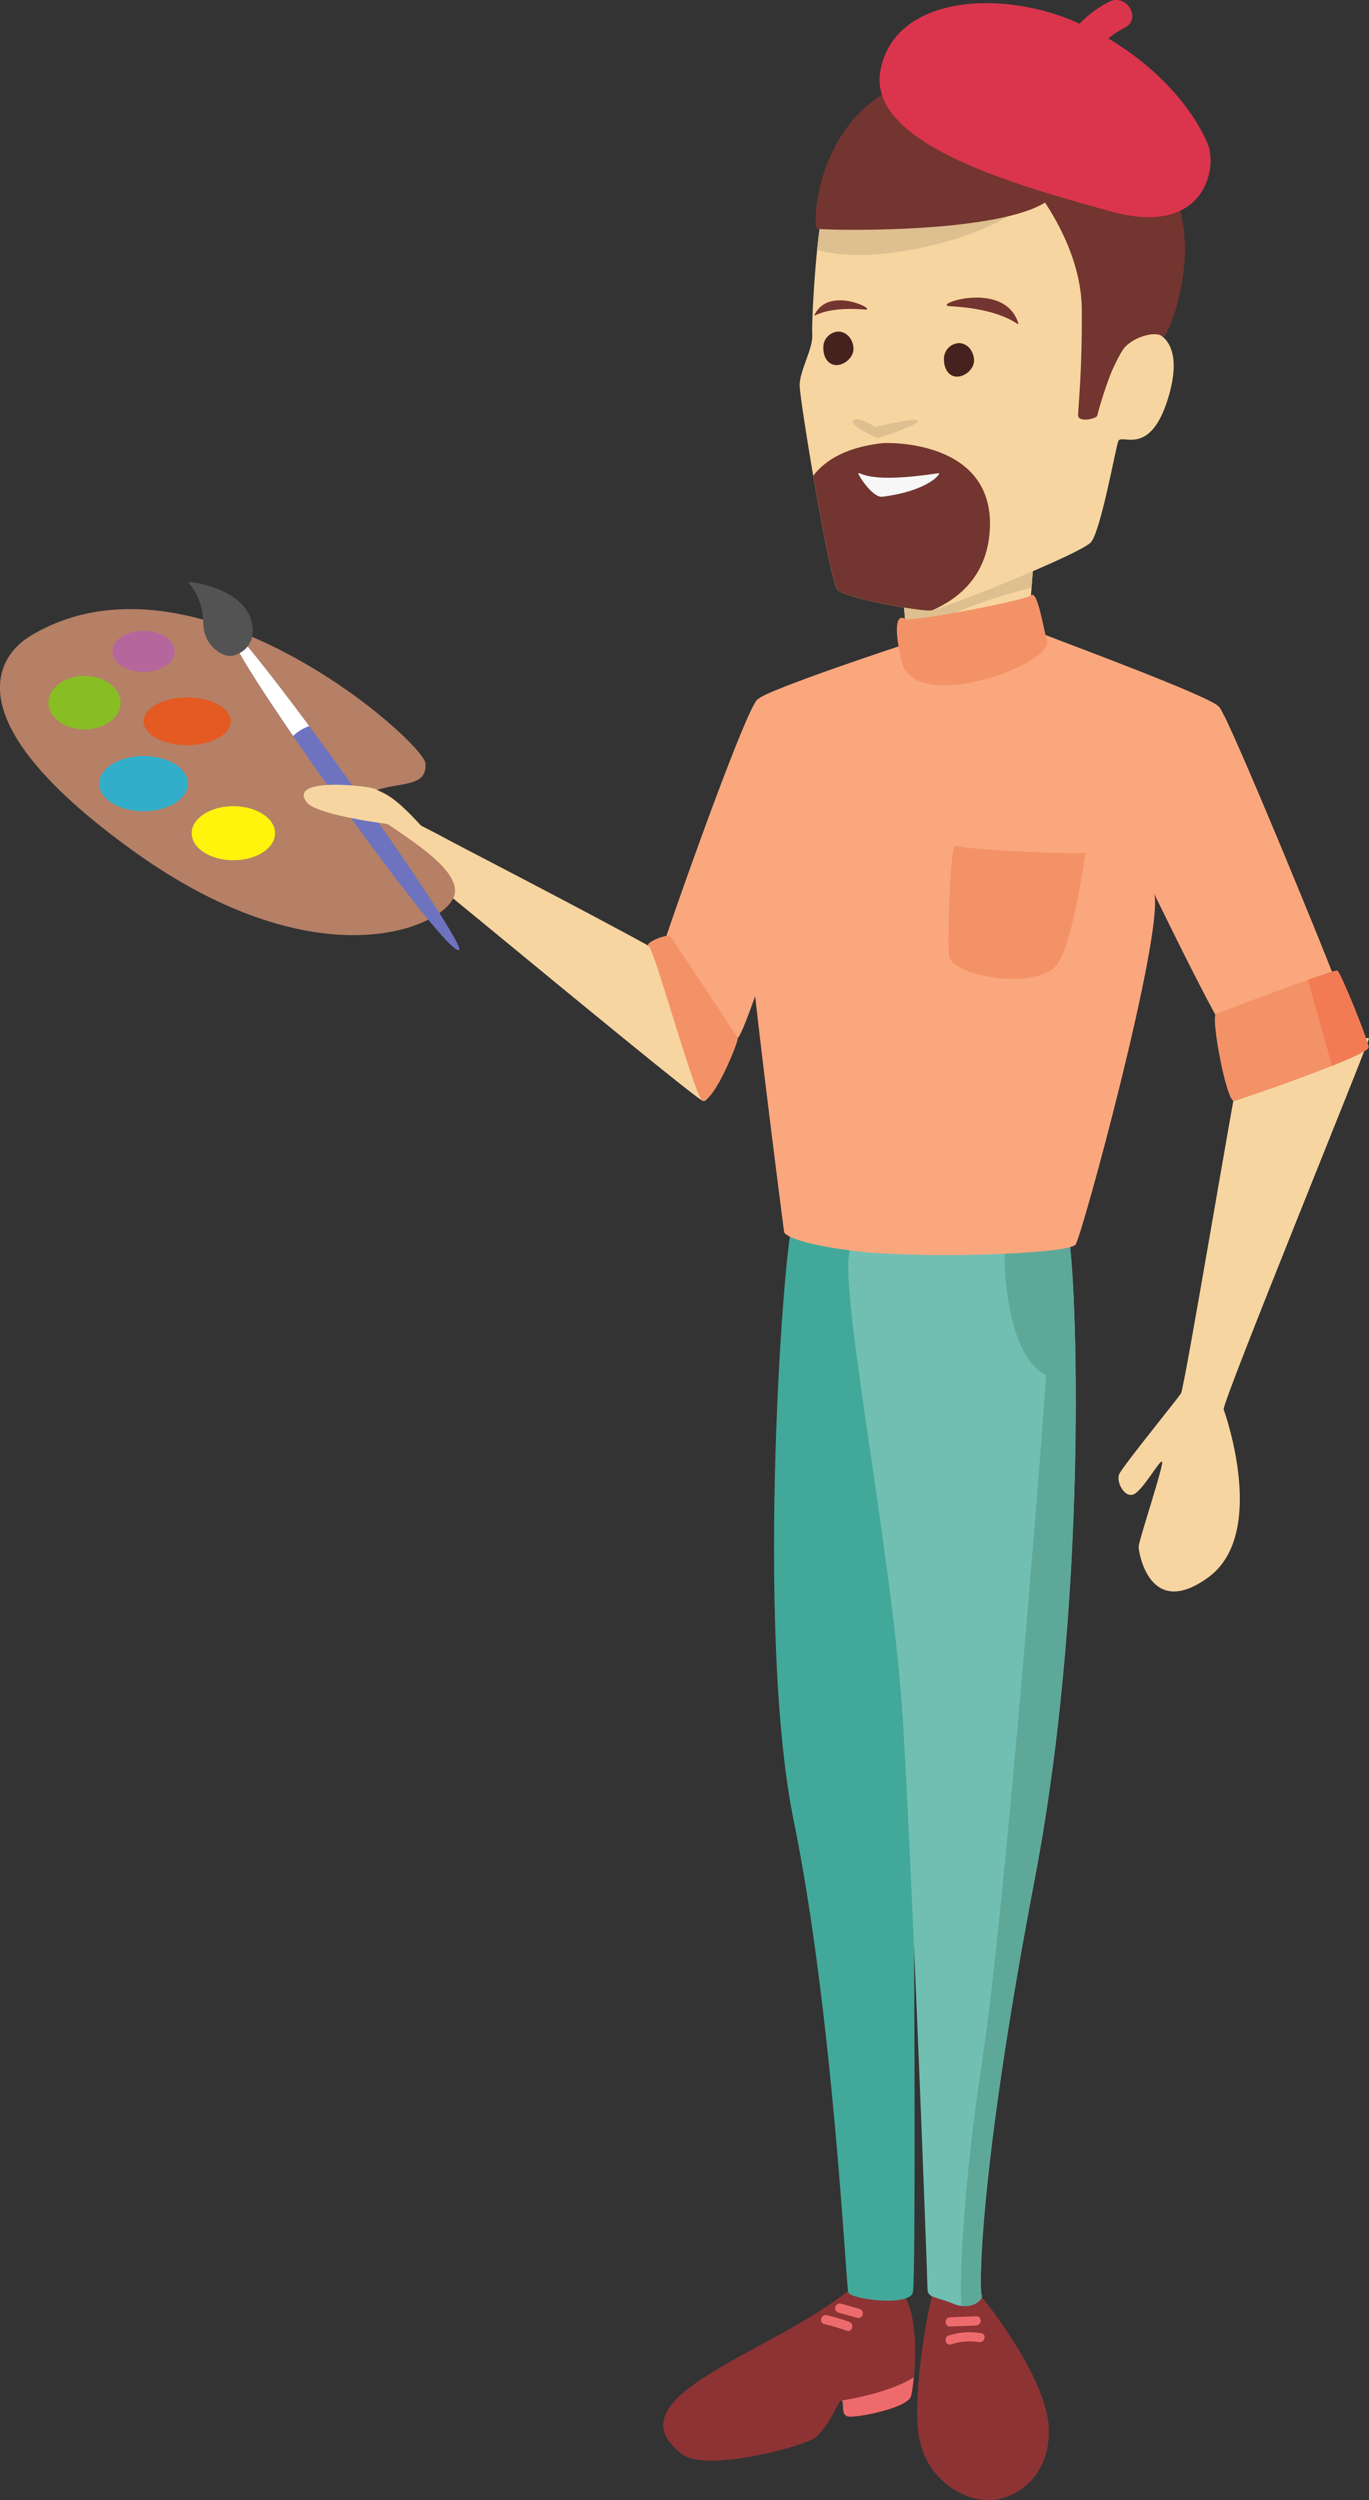 <svg xmlns="http://www.w3.org/2000/svg" width="372.72" height="680.31" viewBox="0 0 372.72 680.31">
  <rect x="0" y="0" width="372.72" height="680.31" fill="#333333" stroke="none"/>
  <defs>
    <style>
      .cls-1 {
        fill: #f7d5a0;
      }

      .cls-1, .cls-10, .cls-11, .cls-12, .cls-13, .cls-14, .cls-15, .cls-16, .cls-17, .cls-18, .cls-2, .cls-3, .cls-4, .cls-5, .cls-6, .cls-7, .cls-8, .cls-9 {
        fill-rule: evenodd;
      }

      .cls-2 {
        fill: #8d3334;
      }

      .cls-3 {
        fill: #42a99a;
      }

      .cls-4 {
        fill: #71bfb3;
      }

      .cls-5 {
        fill: #5ea89a;
      }

      .cls-6 {
        fill: #faa77e;
      }

      .cls-7 {
        fill: #f49267;
      }

      .cls-8 {
        fill: #debf90;
      }

      .cls-9 {
        fill: #73352f;
      }

      .cls-10 {
        fill: #f7f7f7;
      }

      .cls-11 {
        fill: #f27b53;
      }

      .cls-12 {
        fill: #ee6b6d;
      }

      .cls-13 {
        fill: #45221e;
      }

      .cls-14 {
        fill: #db354d;
      }

      .cls-15 {
        fill: #b58066;
      }

      .cls-16 {
        fill: #6d73bf;
      }

      .cls-17 {
        fill: #fff;
      }

      .cls-18 {
        fill: #535353;
      }

      .cls-19 {
        fill: #b5669d;
      }

      .cls-20 {
        fill: #88bd24;
      }

      .cls-21 {
        fill: #32aeca;
      }

      .cls-22 {
        fill: #fff40b;
      }

      .cls-23 {
        fill: #e35a23;
      }
    </style>
  </defs>
  <title>художник Asset 2</title>
  <g id="Layer_2" data-name="Layer 2">
    <g id="Layer_1-2" data-name="Layer 1">
      <path class="cls-1" d="M183.69,261.5c-6.9-4.63-58.43-31.2-60.94-32.58-9.31-5.12-37.84-19.2-42.91-18.82-6.57.49-11.12,14.64-8.09,16.67s44.94,12.51,46.46,13.52,69.83,57.74,73.09,59.26,11.3-27.87,11.3-27.87Z"/>
      <path class="cls-1" d="M337.53,290.6c-.79,1.58-15,87-16,88.57s-15.82,19.77-16.81,21.95,1.78,7.32,4.55,5.14,6.52-9.09,7.12-8.5S310,419.31,310,420.89s3,20,19,8.31,4.74-44.09,4.15-45.67,39.74-100.24,39.55-101S337.53,290.6,337.53,290.6Z"/>
      <path class="cls-2" d="M233.73,621c-20.37,18.59-69,30.71-48,46.86,6.59,5.08,33.83-2.37,36.33-4.62,4.65-4.18,6.38-10.8,7.17-10s-.42,4,1.76,4.35,16.31-2.26,17.11-5.62,2.87-20.88-2.46-28.19S233.72,621,233.73,621Z"/>
      <path class="cls-2" d="M265.56,623.15c1.71,1.39,19.77,23.92,20,38s-10.48,19.57-17.2,19.18-16.19-5.78-18.19-17.4,3-38.16,4.35-40.73S265.56,623.15,265.56,623.15Z"/>
      <path class="cls-3" d="M216.13,331.13c-2.64,4.09-10.68,112.3,0,164.5s14.21,126.14,14.81,128.12,16.82,4,17.61,0,.32-93.7.32-93.7L274.26,376.6l-38.07-45.48Z"/>
      <path class="cls-4" d="M290.47,334.29c2.37,4.35,6.72,96.09-8.7,176.76s-15.16,112.3-14.5,113.49-2.9,4.34-7.64,2.37-7.11-1.58-7.11-4-4-110.32-6.72-155-17.67-117.8-14.37-127.71S290.47,334.29,290.47,334.29Z"/>
      <path class="cls-5" d="M267.6,559.43c5.26-34.4,14.57-147,17.21-185.24-11.61-5.65-12-34.05-10.91-39.32l2.62-1.22c8.05.22,13.94.64,13.94.64.84,1.54,1.92,14,2.29,33h0v.74q0,2.62.07,5.39v1.16c.31,35.11-1.79,87.78-11.1,136.44-15.42,80.67-15.16,112.31-14.5,113.49.55,1-1.86,3.36-5.45,2.95C261.24,623.22,261.7,597.94,267.6,559.43Z"/>
      <path class="cls-1" d="M281.77,148.84c-.39,3.17-1.58,20.56-2,24.12s-31.63,15-31.63,15L245,152.79Z"/>
      <path class="cls-6" d="M331.86,192.33c1.85.79,32.42,75.39,32.69,77.24s-27.68,13.71-30.32,11.86S307.34,229,307.34,229Z"/>
      <path class="cls-6" d="M206.38,190.23c-2.9.79-27.42,70.6-27.42,72.18s20.36,21.36,21.94,20,8.37-22.1,8.37-22.1Z"/>
      <path class="cls-6" d="M284.66,172.79c3.16,1.32,45.71,17,47.19,19.54s-20.12,40-17.58,51-19.59,92.7-21.44,95.34-43.76,4-61.42,1.6-17.93-5-17.93-5-10.28-78.56-10.81-95.43,1.85-47.19,3.69-49.56,40.06-15,40.62-15.14c12.48-2.32,6.3,6.44,6.3,6.44Z"/>
      <path class="cls-7" d="M295.48,232c-3.56.66-33.35-.92-35.2-1.84s-2.36,29.34-1.9,30.38c2.64,5.94,25.49,8.77,29.84,1.39S295.48,232,295.48,232Z"/>
      <path class="cls-6" d="M333.23,194.67c5.6,11.28,25.67,60.06,30.33,72.19a5.7,5.7,0,0,1-4,.2c-10.34-3.07-26.24-52.63-27.85-60.54A17.33,17.33,0,0,1,333.23,194.67Z"/>
      <path class="cls-8" d="M247,175.08,245.64,160l4.36-4.28,31.77-6.89c-.19,1.5-.56,6.21-.93,11.12C270,162.48,250.95,169.1,247,175.08Z"/>
      <path class="cls-1" d="M224.57,56.31c-2.11,3.17-3.69,31.11-3.43,34.8s-3.43,9.75-3.43,13.71,8.17,53.25,10.28,55.62,22.4,5.92,25.3,5.7,41.13-15.46,43.76-18.62,6.59-25,7.38-27.41,8.7,4.74,13.71-12.13-4.75-18.45-6.59-17.93-4.74,1.85-8.43,10-6.33-25.83-6.33-25.83l-4.48-27.42Z"/>
      <path class="cls-9" d="M300.75,37.85c-4-1.06-19,13.44-19,13.44S294.36,66.59,294.52,84s-1.06,27.59-1,29.06c.1,2,5.14.89,5.24,0s4.11-14.82,7.21-18.31,9.21-4.75,10.64-3.07S336.44,47.28,300.75,37.85Z"/>
      <path class="cls-9" d="M221.41,129.44c3.45-4.45,9.29-7.77,18.74-8.84,1.78-.2,30.75-.86,29.33,23.6-.71,12.31-8.23,18.6-15.54,21.81l-.64.13c-2.91.21-23.2-3.33-25.3-5.7C226.84,159.14,223.86,143.74,221.41,129.44Z"/>
      <path class="cls-10" d="M233.71,128.76c-.41,0,3.75,6.75,6.5,6.41,12.75-1.58,16.21-6.55,15.35-6.41C236.91,131.59,234.82,128.71,233.71,128.76Z"/>
      <path class="cls-9" d="M235.42,84.23c3.77.31-9.54-6.54-13.52,1.19C221,87.14,223.29,83.22,235.42,84.23Z"/>
      <path class="cls-9" d="M258.63,83.32c-5.28-.29,14.44-7.22,18.47,4.23C278,90.11,275.62,84.26,258.63,83.32Z"/>
      <path class="cls-8" d="M232.15,114.63c1.08-1.88,6.09,1.57,6.09,1.57s9.68-2.41,11.56-1.83-10,4.79-10.78,4.79S231.53,115.72,232.15,114.63Z"/>
      <path class="cls-8" d="M224.57,56.31l48.8-6.84L284.53,51c-3.07,3.65-14.22,13.69-40.15,17.58-9.39,1.42-16.57.81-21.93-.54C223,62.36,223.76,57.52,224.57,56.31Z"/>
      <path class="cls-9" d="M222.46,62.24c.69.39,47.67,1.68,62.07-7.11,40.45-24.72-3.4-43.44-34.59-33.91C221.8,29.81,221.12,61.48,222.46,62.24Z"/>
      <path class="cls-7" d="M331,275.92c-1.29,1.65,3,24.16,5,23.68S372.77,287.17,372.6,285s-7.58-20.33-8.47-20.87S331,275.92,331,275.92Z"/>
      <path class="cls-11" d="M356.09,266.63c4.44-1.57,7.76-2.65,8-2.48.89.54,8.3,18.73,8.47,20.87.06.75-4.24,2.74-9.91,5Z"/>
      <path class="cls-12" d="M230.95,657.56c-2.19-.4-1-3.56-1.77-4.35,10-1.62,16.9-4.43,19.59-6.32a43.1,43.1,0,0,1-.73,5.05C247.26,655.3,233.13,657.95,230.95,657.56Z"/>
      <path class="cls-12" d="M228.88,626.84l5.22,1.48a1.26,1.26,0,0,1-.67,2.42l-5.22-1.48A1.26,1.26,0,0,1,228.88,626.84Z"/>
      <path class="cls-12" d="M225.11,630a62.76,62.76,0,0,1,6.08,1.8c1.51.54.86,3-.66,2.42a62,62,0,0,0-6.09-1.8C222.88,632,223.54,629.62,225.11,630Z"/>
      <path class="cls-12" d="M258.67,630.57l7.11-.28c1.62-.06,1.61,2.45,0,2.51l-7.11.28C257.06,633.14,257.05,630.63,258.67,630.57Z"/>
      <path class="cls-12" d="M258.31,635.52a18.6,18.6,0,0,1,8.85-.61c1.59.26.92,2.68-.67,2.42a15.81,15.81,0,0,0-7.51.61C257.44,638.44,256.78,636,258.31,635.52Z"/>
      <path class="cls-13" d="M265.19,97.84c.15,2.48-2.39,4.65-4.63,4.65S257,100.35,257,97.87a4.29,4.29,0,0,1,4.05-4.5C263.28,93.37,265,95.32,265.19,97.84Z"/>
      <path class="cls-13" d="M232.36,94.7c.15,2.48-2.39,4.65-4.63,4.65s-3.57-2.14-3.57-4.62a4.29,4.29,0,0,1,4.05-4.5C230.45,90.24,232.2,92.19,232.36,94.7Z"/>
      <path class="cls-14" d="M328.83,39.2c-3.31-8-12.08-19.89-27.13-28.75a25.68,25.68,0,0,1,4.48-2.88c4.75-2.36.58-9.46-4.15-7.11a30.1,30.1,0,0,0-8.11,6l-1.24-.57C272-3,243.56-1,239.72,19.08s36.76,31.22,62.55,38.41S331.51,45.72,328.83,39.2Z"/>
      <path class="cls-7" d="M182.48,254.74c-1-.68-7.33,1.9-5.84,2.75s12.85,42,14.67,42.06c3.32,0,9.78-16.2,9.54-17S182.48,254.74,182.48,254.74Z"/>
      <path class="cls-7" d="M280.69,162c1.83-1.56,3.46,9.45,4.35,12.32,2,6.44-36.16,20.39-39.58,5.66-2.86-12.32-.21-12.47.93-11.54S278.9,163.49,280.69,162Z"/>
      <g>
        <path class="cls-15" d="M115.82,207.69c.67,7.86-9.95,4.17-17,9.19-4.64,3.3,26.56,16,25,26.26-1.29,8.59-36.31,25.4-87.78-11.76S1.2,177.32,8.22,173.08C52.85,146.07,115.33,201.85,115.82,207.69Z"/>
        <path class="cls-16" d="M66.52,174.81C86,198.16,127,257.16,125,258.51c-3.21,2.15-54-68.93-60.55-82.26C59.82,166.79,66.52,174.81,66.52,174.81Z"/>
        <path class="cls-17" d="M79.82,200.26c-7.44-10.84-13.37-20-15.34-24-.38-.79-.69-1.45-.93-2l1.27-1.3c.88.88,1.71,1.87,1.71,1.87,4.87,5.84,11.08,13.9,17.64,22.74A12.42,12.42,0,0,0,79.82,200.26Z"/>
        <path class="cls-18" d="M51.16,158.44c.27-.4,14.62,1.5,17.17,10.13,2.18,7.39-3.6,9.86-5.54,9.94s-7.34-2.17-7.47-9.26S51.16,158.44,51.16,158.44Z"/>
        <path class="cls-1" d="M83.56,218.37c3.27,4.17,32.15,7.48,31.1,6.33-8.16-8.94-10.15-8.65-12.32-9.93C100.68,213.78,78,211.31,83.56,218.37Z"/>
        <ellipse class="cls-19" cx="39.09" cy="177.24" rx="8.48" ry="5.6"/>
        <ellipse class="cls-20" cx="23.02" cy="191.21" rx="9.82" ry="7.28"/>
        <ellipse class="cls-21" cx="39.09" cy="213.24" rx="12.07" ry="7.51"/>
        <ellipse class="cls-22" cx="63.54" cy="226.73" rx="11.35" ry="7.36"/>
        <ellipse class="cls-23" cx="50.96" cy="196.28" rx="11.87" ry="6.5"/>
      </g>
    </g>
  </g>
</svg>

